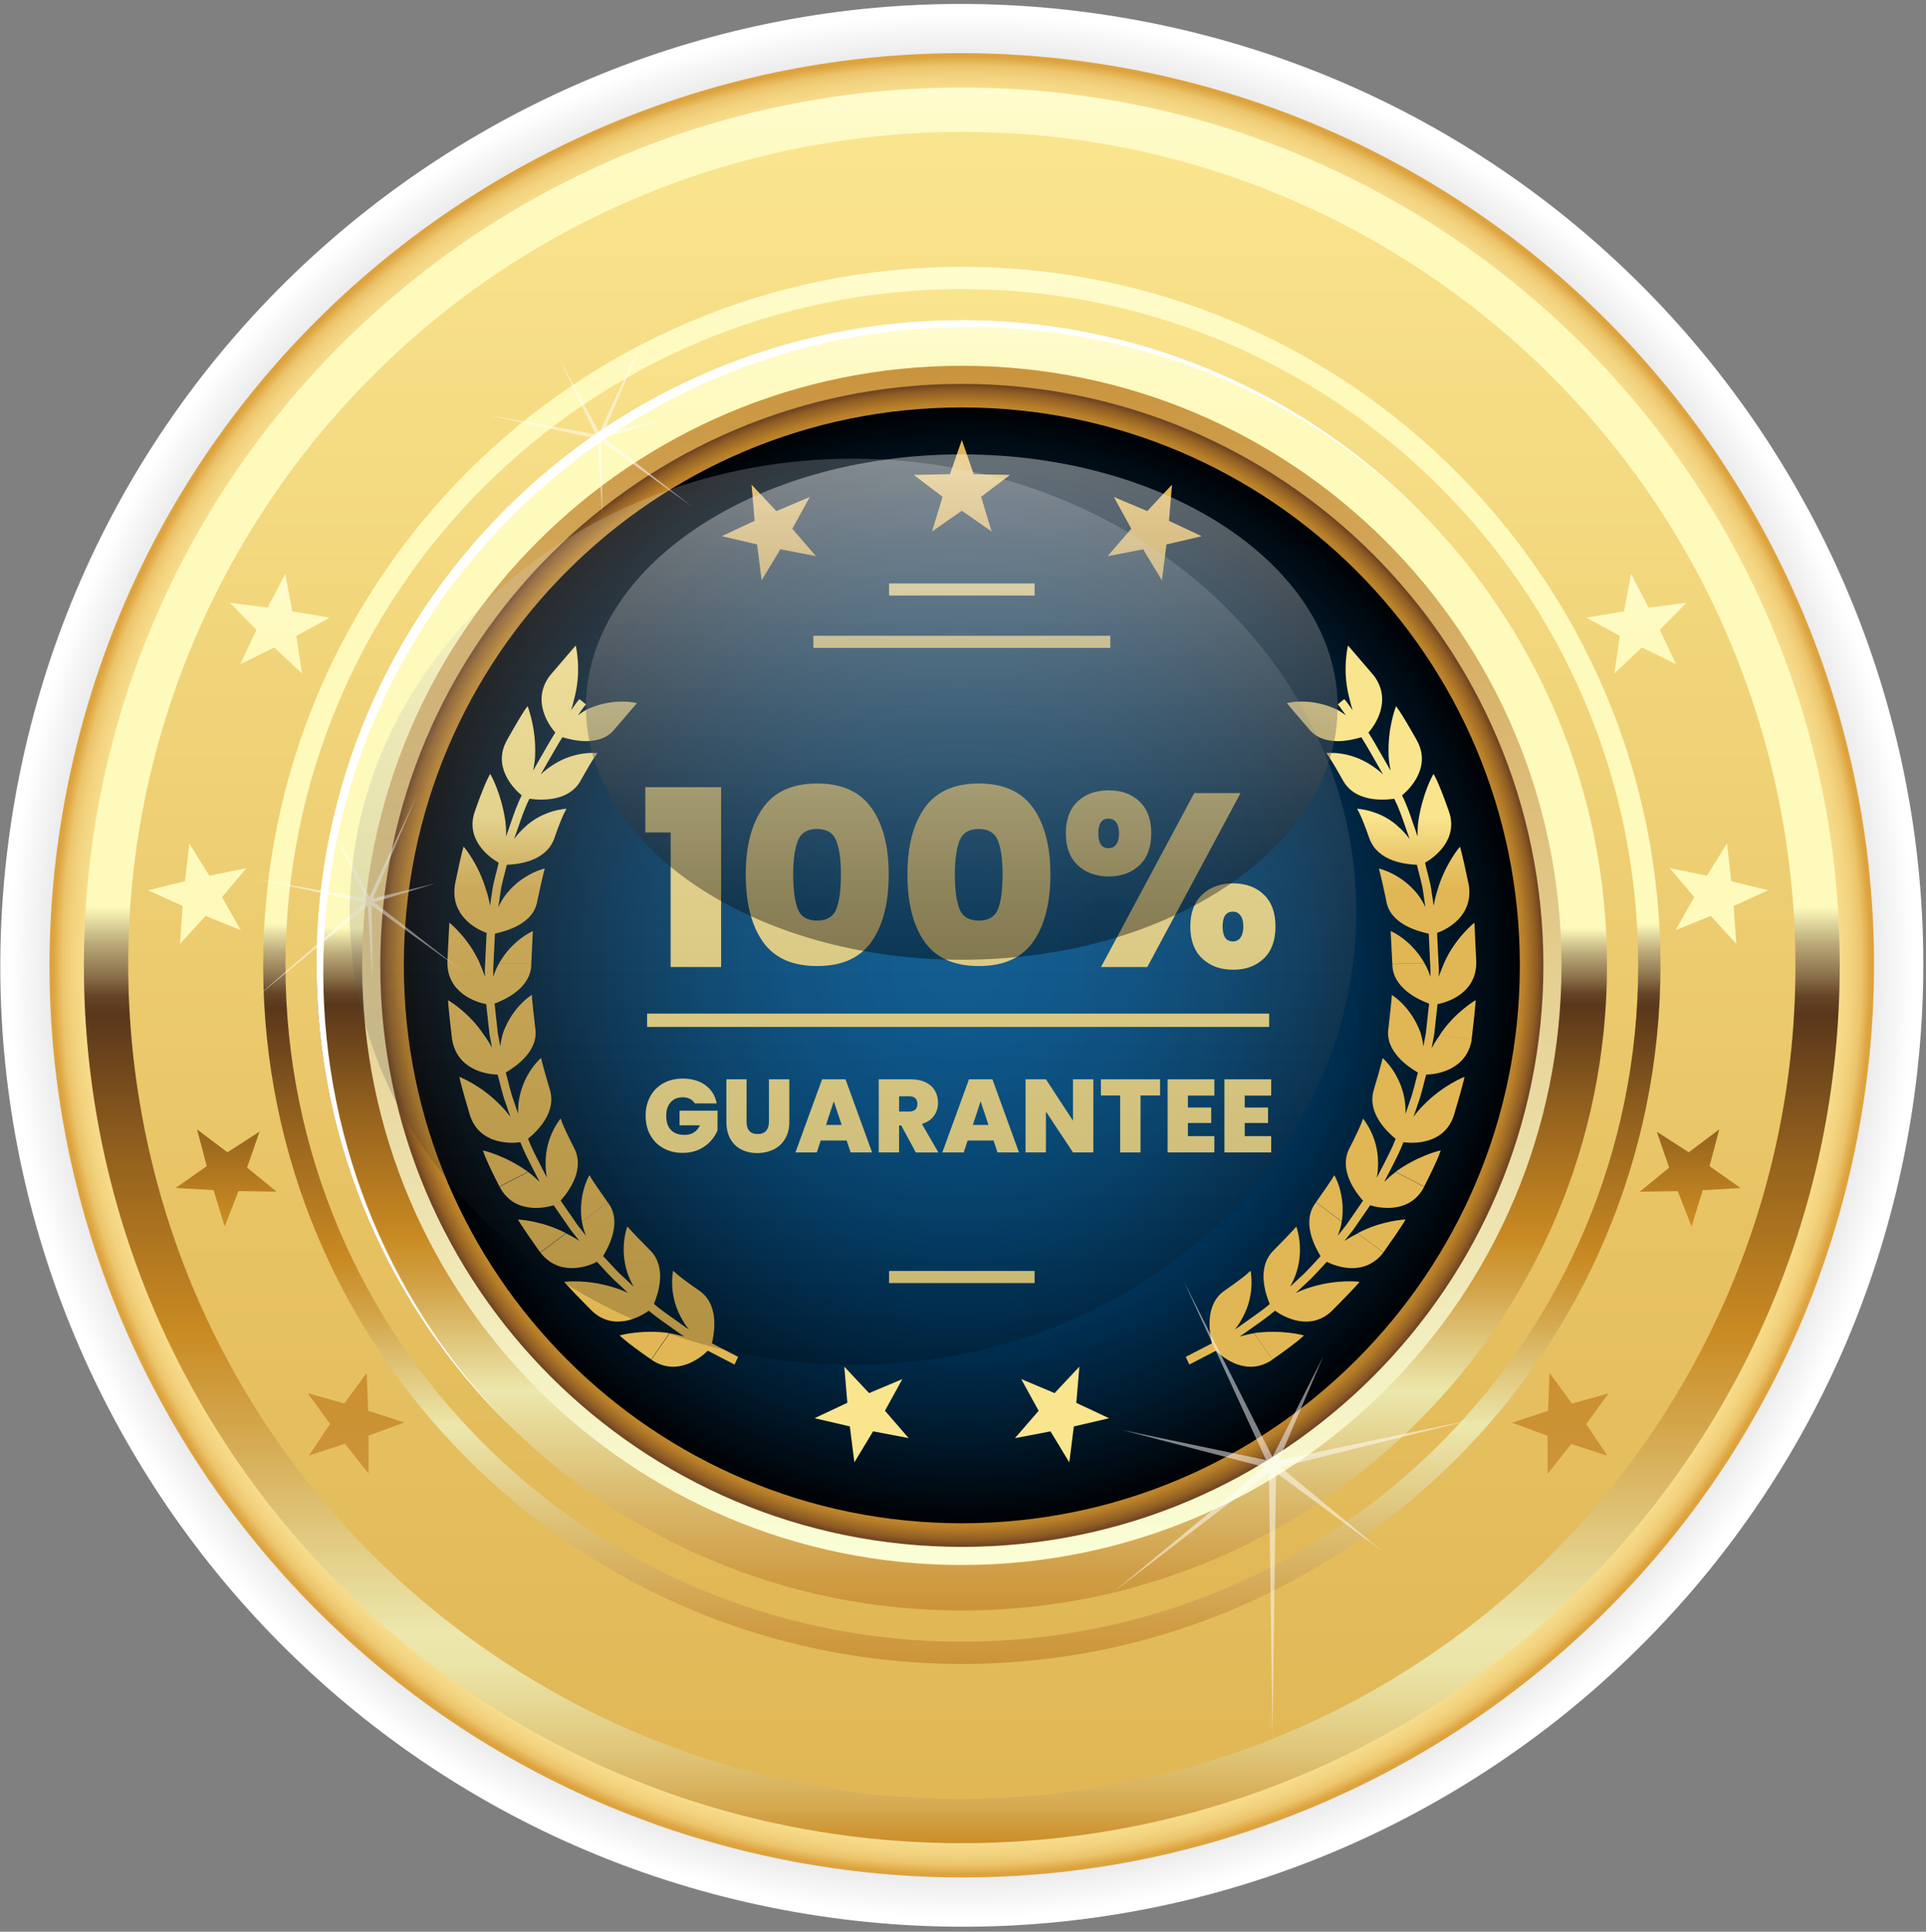 <svg xmlns="http://www.w3.org/2000/svg" width="325" height="326" viewBox="0 0 325 326" fill="none"><rect x="0" y="0" width="325" height="326" fill="#808080" stroke="none"/><g clip-path="url(#clip0_10_524)"><path style="mix-blend-mode:multiply" d="M322.417 188.957C336.803 100.528 276.777 17.181 188.346 2.795C99.915 -11.591 16.564 48.433 2.178 136.862C-12.208 225.29 47.818 308.638 136.249 323.024C224.681 337.409 308.031 277.386 322.417 188.957Z" fill="url(#paint0_radial_10_524)"></path><path d="M312.123 198.073C331.547 115.326 280.212 32.501 197.462 13.077C114.712 -6.346 31.884 44.988 12.46 127.735C-6.964 210.482 44.372 293.307 127.121 312.731C209.871 332.154 292.699 280.82 312.123 198.073Z" fill="url(#paint1_radial_10_524)"></path><path d="M310.442 162.916C310.442 244.726 244.115 311.051 162.303 311.051C80.491 311.051 14.154 244.726 14.154 162.916C14.154 81.106 80.48 14.771 162.303 14.771C244.125 14.771 310.442 81.096 310.442 162.916Z" fill="url(#paint2_linear_10_524)"></path><path d="M185.007 301.711C261.665 289.172 313.644 216.865 301.104 140.209C288.565 63.553 216.255 11.577 139.597 24.116C62.939 36.655 10.96 108.962 23.5 185.617C36.039 262.273 108.349 314.25 185.007 301.711Z" fill="url(#paint3_linear_10_524)"></path><path d="M280.197 162.916C280.197 228.024 227.413 280.806 162.303 280.806C97.192 280.806 44.409 228.024 44.409 162.916C44.409 97.808 97.192 45.026 162.303 45.026C227.413 45.026 280.197 97.808 280.197 162.916Z" fill="url(#paint4_linear_10_524)"></path><path d="M276.435 162.916C276.435 225.949 225.338 277.045 162.303 277.045C99.267 277.045 48.17 225.949 48.17 162.916C48.17 99.882 99.267 48.787 162.303 48.787C225.338 48.787 276.435 99.882 276.435 162.916Z" fill="url(#paint5_linear_10_524)"></path><path d="M271.171 162.916C271.171 223.047 222.425 271.791 162.293 271.791C102.16 271.791 53.414 223.047 53.414 162.916C53.414 102.785 102.16 54.041 162.293 54.041C222.425 54.041 271.171 102.785 271.171 162.916Z" fill="url(#paint6_linear_10_524)"></path><path d="M54.549 164.051C54.549 103.92 103.295 55.176 163.427 55.176C193.202 55.176 220.187 67.134 239.843 86.503C220.095 66.47 192.65 54.041 162.293 54.041C102.16 54.041 53.414 102.785 53.414 162.916C53.414 193.273 65.843 220.717 85.877 240.464C66.508 220.809 54.549 193.825 54.549 164.051Z" fill="white"></path><path d="M263.495 162.916C263.495 218.795 218.194 264.105 162.303 264.105C106.412 264.105 61.111 218.795 61.111 162.916C61.111 107.037 106.412 61.727 162.303 61.727C218.194 61.727 263.495 107.027 263.495 162.916Z" fill="url(#paint7_linear_10_524)"></path><path d="M260.439 162.916C260.439 217.118 216.497 261.049 162.303 261.049C108.109 261.049 64.167 217.108 64.167 162.916C64.167 108.724 108.109 64.783 162.303 64.783C216.497 64.783 260.439 108.714 260.439 162.916Z" fill="url(#paint8_radial_10_524)"></path><path d="M162.303 68.759C110.296 68.759 68.143 110.911 68.143 162.906C68.143 214.901 110.296 257.063 162.303 257.063C214.309 257.063 256.463 214.911 256.463 162.906C256.463 110.901 214.309 68.759 162.303 68.759Z" fill="url(#paint9_radial_10_524)"></path><path d="M55.632 104.237L49.315 103.163L48.13 96.867L45.155 102.54L38.797 101.722L43.274 106.301L40.535 112.097L46.279 109.255L50.941 113.65L50.01 107.313L55.632 104.237ZM30.365 159.287L34.688 154.565L40.627 156.977L37.469 151.397L41.598 146.501L35.322 147.778L31.939 142.341L31.213 148.709L24.988 150.242L30.825 152.899L30.365 159.287ZM43.775 190.993L38.378 194.458L33.257 190.605L34.883 196.799L29.639 200.479L36.038 200.846L37.918 206.969L40.249 201L46.658 201.102L41.7 197.044L43.785 190.983L43.775 190.993ZM61.877 231.684L58.096 236.855L51.932 235.108L55.693 240.3L52.126 245.625L58.228 243.652L62.194 248.681V242.273L68.215 240.055L62.123 238.061L61.877 231.663V231.684ZM265.253 236.855L261.471 231.684L261.226 238.092L255.134 240.085L261.144 242.303V248.712L265.12 243.683L271.222 245.656L267.665 240.331L271.427 235.138L265.263 236.876L265.253 236.855ZM290.091 190.605L284.97 194.458L279.573 190.993L281.658 197.054L276.701 201.112L283.11 201.01L285.44 206.979L287.321 200.857L293.72 200.489L288.476 196.809L290.101 190.615L290.091 190.605ZM285.89 151.407L282.732 156.977L288.67 154.565L292.994 159.287L292.534 152.899L298.37 150.242L292.146 148.709L291.42 142.341L288.037 147.778L281.761 146.501L285.89 151.397V151.407ZM277.079 109.255L282.824 112.097L280.084 106.301L284.561 101.722L278.204 102.54L275.229 96.867L274.033 103.163L267.716 104.237L273.338 107.313L272.408 113.65L277.069 109.255H277.079Z" fill="url(#paint10_linear_10_524)"></path><path d="M211.631 224.968L214.718 229.425C219.522 226.083 219.952 225.387 220.033 225.377C219.85 225.296 216.2 224.335 211.631 224.968ZM237.185 205.794C237.185 205.794 233.219 205.927 229.09 208.114L233.444 211.344C237.093 206.202 237.165 205.783 237.185 205.794ZM225.144 198.322C225.144 198.322 225.062 198.659 222.068 202.891L226.422 206.121C227.096 201.562 225.175 198.342 225.144 198.312V198.322ZM235.499 197.75L240.323 200.233C242.991 195 243.052 194.203 243.113 194.152C242.919 194.152 239.26 195.041 235.499 197.75ZM241.59 176.827L242.02 174.507L242.572 169.458C244.371 169.12 249.144 167.536 249.113 162.395C248.817 156.099 248.797 155.71 248.776 155.71C248.807 155.71 245.587 158.235 243.696 162.477C243.389 163.213 243.083 164 242.766 164.848C242.817 164.061 242.807 163.274 242.745 162.497L242.5 157.427C244.33 156.794 248.613 154.494 247.856 149.394L242.521 150.365C242.275 151.152 242.061 151.99 241.928 152.869L241.58 150.538C241.376 148.852 240.824 147.237 240.466 145.591C242.04 144.702 246.241 141.626 244.442 136.791C242.51 131.272 241.897 130.699 241.907 130.607C241.744 130.781 240.006 134.011 239.332 138.621C239.229 139.428 239.188 140.276 239.219 141.166L238.442 138.937C237.901 137.333 237.349 135.738 236.582 134.225C237.941 133.111 241.601 129.37 239.056 124.894L234.313 127.531C234.354 128.338 234.487 129.166 234.65 130.045L233.485 128.001C232.616 126.549 231.829 125.047 230.909 123.626C232.115 122.277 234.916 118.137 231.829 114.018C227.73 109.225 227.464 108.938 227.464 108.938C227.464 108.938 226.483 112.884 227.587 117.391C227.802 118.148 227.955 119.027 228.252 119.875C227.781 119.241 227.383 118.557 226.841 117.984L225.727 118.873C226.258 119.436 226.647 120.11 227.107 120.723C226.401 120.212 225.747 119.752 224.981 119.466C220.688 117.688 217.151 118.659 217.141 118.659C217.141 118.659 217.335 118.914 220.729 122.849C223.171 126.13 227.884 124.965 229.713 124.413C230.613 125.803 231.4 127.275 232.238 128.696L233.383 130.699C232.759 130.086 232.064 129.585 231.41 129.156L226.667 131.793C228.711 135.34 233.321 135.064 235.274 134.798C236.02 136.28 236.572 137.854 237.103 139.418L237.87 141.595C237.338 140.89 236.786 140.276 236.214 139.735L231.103 141.564C232.555 145.397 237.185 145.867 239.096 145.939C239.444 147.554 239.996 149.138 240.19 150.794L240.527 153.083C240.149 152.296 239.72 151.591 239.26 150.968C236.418 147.36 232.647 146.583 232.688 146.573C232.647 146.573 232.851 146.869 233.914 151.939C234.497 155.986 239.342 157.172 241.09 157.57L241.325 162.548C241.386 163.315 241.396 164.092 241.345 164.858C241.13 164.02 240.793 163.253 240.374 162.569L234.947 162.661C234.967 166.759 239.383 168.701 241.151 169.376L240.609 174.323L240.19 176.592C240.078 175.723 239.904 174.916 239.669 174.18C238.054 169.836 234.895 167.914 234.855 167.904C234.875 167.904 234.895 168.231 234.303 173.393C233.597 177.42 237.696 180.067 239.26 181.007C238.81 182.602 238.493 184.237 237.911 185.801L237.175 187.988C237.195 187.109 237.134 186.282 237.011 185.515C236.234 180.997 233.28 178.544 233.321 178.554C233.28 178.544 233.321 178.892 231.839 183.859C230.602 187.764 234.037 190.973 235.509 192.2C234.906 193.753 234.139 195.225 233.383 196.697L232.32 198.751C232.504 197.893 232.534 197.044 232.534 196.268C232.575 191.719 229.958 188.765 230.02 188.786C229.938 188.745 230.081 189.164 227.71 193.784C225.839 197.423 228.722 201.163 229.999 202.635L227.168 206.734L225.737 208.543C226.044 207.725 226.289 206.949 226.412 206.162L222.057 202.922C219.543 206.151 221.894 210.414 222.834 211.988C221.689 213.194 220.626 214.471 219.379 215.565L217.693 217.149C218.122 216.383 218.459 215.616 218.715 214.88C220.156 210.536 218.715 206.969 218.756 207C218.725 206.969 218.602 207.296 214.943 210.976C212.01 213.848 213.522 218.284 214.258 220.062C213.011 221.156 211.611 222.066 210.272 223.037C209.638 223.466 209.035 223.967 208.361 224.345C208.943 223.711 209.352 222.945 209.73 222.26C211.897 218.243 210.998 214.441 211.028 214.471C210.967 214.39 210.906 214.85 206.643 217.803C203.27 220.113 204.078 224.815 204.507 226.696L200.081 228.985L200.695 230.273L205.202 227.943C206.459 229.22 210.456 232.358 214.718 229.455L211.621 224.999C210.814 225.112 210.016 225.347 209.137 225.551C209.822 225.163 210.436 224.662 211.08 224.222C212.449 223.231 213.87 222.301 215.148 221.187C216.599 222.239 221.107 224.764 224.807 221.166C229.253 216.7 229.396 216.291 229.437 216.332C229.407 216.291 225.512 215.831 221.035 217.272C220.248 217.517 219.451 217.814 218.654 218.202L220.371 216.587C221.638 215.463 222.732 214.165 223.897 212.938C225.574 213.807 230.286 215.442 233.444 211.374L229.09 208.145C228.374 208.523 227.597 208.921 226.861 209.422L228.323 207.572L231.206 203.402C232.902 203.923 237.952 204.843 240.323 200.274L235.499 197.791C234.844 198.271 234.221 198.833 233.577 199.446L234.66 197.351C235.427 195.849 236.214 194.346 236.827 192.762C238.616 193.007 243.768 193.109 245.342 188.193C247.151 182.152 247.09 181.723 247.141 181.733C247.1 181.713 243.441 183.154 240.18 186.527C239.597 187.109 239.035 187.753 238.524 188.469L239.28 186.23C239.873 184.646 240.2 182.98 240.66 181.345C242.562 181.314 247.468 180.527 248.347 175.447L242.981 174.66C242.5 175.325 242.03 176.05 241.611 176.837L241.59 176.827ZM242.96 174.65L248.326 175.437C249.062 169.171 249.001 168.773 249.001 168.773C249.052 168.773 245.515 170.766 242.96 174.64V174.65ZM234.671 157.131C234.671 157.131 234.671 157.458 234.947 162.64L240.374 162.548C238.074 158.521 234.701 157.131 234.671 157.131ZM246.364 142.873C246.364 142.873 243.778 145.867 242.521 150.365L247.856 149.394C246.579 143.22 246.313 142.873 246.364 142.862V142.873ZM229.028 136.474C228.916 136.515 229.407 136.668 231.103 141.574L236.214 139.745C233.004 136.576 228.947 136.515 229.039 136.474H229.028ZM223.805 127.091C223.805 127.091 224.132 127.265 226.667 131.793L231.41 129.156C227.608 126.621 223.846 127.081 223.805 127.091ZM235.57 119.18C235.57 119.18 234.108 122.819 234.323 127.531L239.066 124.894C235.958 119.395 235.539 119.2 235.58 119.18H235.57ZM117.962 217.783C113.69 214.829 113.628 214.379 113.577 214.451C113.608 214.42 112.709 218.222 114.875 222.239C115.254 222.924 115.663 223.691 116.245 224.324C115.571 223.946 114.978 223.456 114.334 223.016C112.985 222.045 111.594 221.136 110.347 220.042C111.083 218.253 112.586 213.827 109.663 210.955C106.003 207.276 105.881 206.949 105.85 206.979C105.891 206.949 104.439 210.516 105.891 214.86C106.146 215.596 106.484 216.362 106.913 217.129L105.226 215.545C103.979 214.441 102.916 213.163 101.772 211.967C102.712 210.393 105.063 206.131 102.548 202.901L98.194 206.141C98.317 206.918 98.552 207.705 98.869 208.523L97.438 206.714L94.606 202.615C95.894 201.153 98.766 197.412 96.896 193.763C94.525 189.143 94.668 188.724 94.586 188.765C94.647 188.745 92.031 191.699 92.072 196.247C92.072 197.034 92.102 197.883 92.286 198.731L91.223 196.676C90.467 195.194 89.7 193.723 89.097 192.179C90.579 190.953 94.003 187.743 92.766 183.839C91.284 178.871 91.325 178.524 91.284 178.534C91.325 178.534 88.382 180.977 87.594 185.495C87.472 186.271 87.41 187.099 87.431 187.978L86.695 185.791C86.112 184.237 85.796 182.602 85.346 180.997C86.91 180.057 91.019 177.41 90.303 173.383C89.71 168.231 89.741 167.904 89.751 167.894C89.71 167.894 86.552 169.826 84.937 174.17C84.702 174.905 84.528 175.713 84.416 176.582L83.997 174.313L83.455 169.366C85.223 168.691 89.639 166.749 89.659 162.65L84.232 162.558C83.823 163.253 83.475 164.01 83.261 164.848C83.21 164.081 83.22 163.305 83.281 162.538L83.516 157.56C85.264 157.162 90.109 155.986 90.692 151.928L85.356 150.968C84.896 151.591 84.467 152.296 84.089 153.083L84.426 150.794C84.62 149.138 85.162 147.564 85.519 145.939C87.431 145.867 92.051 145.397 93.513 141.564L88.402 139.735C87.83 140.276 87.267 140.89 86.746 141.595L87.513 139.418C88.044 137.844 88.586 136.28 89.342 134.798C91.295 135.064 95.904 135.34 97.949 131.793L93.206 129.156C92.552 129.585 91.857 130.086 91.233 130.699L92.378 128.696C93.227 127.275 94.003 125.803 94.903 124.413C96.733 124.965 101.445 126.13 103.887 122.849C107.281 118.914 107.475 118.659 107.475 118.659C107.475 118.659 103.928 117.698 99.635 119.466C98.869 119.752 98.215 120.212 97.509 120.723C97.969 120.11 98.358 119.436 98.889 118.873L97.775 117.984C97.233 118.557 96.835 119.241 96.365 119.875C96.661 119.037 96.814 118.158 97.029 117.391C98.133 112.884 97.151 108.928 97.151 108.938C97.151 108.938 96.886 109.225 92.787 114.018C89.7 118.137 92.501 122.277 93.707 123.626C92.787 125.047 91.99 126.539 91.131 128.001L89.966 130.045C90.129 129.176 90.262 128.348 90.303 127.531L85.56 124.894C83.015 129.37 86.675 133.111 88.034 134.225C87.267 135.738 86.716 137.343 86.174 138.937L85.397 141.166C85.428 140.276 85.376 139.428 85.284 138.621C84.62 134.011 82.872 130.781 82.709 130.607C82.719 130.699 82.106 131.282 80.174 136.791C78.375 141.626 82.566 144.702 84.15 145.591C83.792 147.247 83.24 148.862 83.036 150.538L82.688 152.869C82.555 151.99 82.341 151.152 82.095 150.365L76.76 149.394C76.003 154.494 80.286 156.794 82.116 157.427L81.871 162.497C81.809 163.284 81.799 164.071 81.85 164.848C81.533 164 81.227 163.213 80.92 162.477C79.029 158.235 75.809 155.7 75.84 155.71C75.819 155.71 75.799 156.099 75.492 162.395C75.462 167.536 80.245 169.11 82.044 169.458L82.596 174.507L83.025 176.827C82.617 176.04 82.147 175.314 81.656 174.65C79.1 170.766 75.564 168.773 75.615 168.783C75.615 168.783 75.543 169.182 76.29 175.447C77.169 180.527 82.075 181.314 83.976 181.345C84.436 182.97 84.753 184.646 85.356 186.23L86.112 188.469C85.591 187.753 85.029 187.109 84.457 186.527C81.196 183.154 77.537 181.713 77.496 181.733C77.547 181.723 77.486 182.142 79.295 188.193C80.879 193.099 86.02 193.007 87.809 192.762C88.422 194.346 89.21 195.849 89.976 197.351L91.06 199.446C90.416 198.833 89.792 198.271 89.138 197.791L84.313 200.274C86.685 204.853 91.724 203.923 93.431 203.402L96.313 207.572L97.775 209.422C97.039 208.921 96.262 208.523 95.547 208.145L91.192 211.374C94.351 215.442 99.063 213.807 100.739 212.938C101.904 214.165 102.988 215.463 104.266 216.587L105.983 218.202C105.186 217.814 104.388 217.507 103.601 217.272C99.135 215.841 95.23 216.301 95.199 216.332C95.24 216.291 95.383 216.7 99.829 221.166C103.53 224.754 108.027 222.239 109.489 221.187C110.766 222.301 112.187 223.231 113.557 224.222C114.211 224.662 114.814 225.163 115.499 225.551C114.61 225.347 113.823 225.112 113.015 224.999L109.918 229.455C114.17 232.358 118.167 229.21 119.434 227.943L123.942 230.273L124.555 228.985L120.129 226.696C120.569 224.815 121.376 220.124 117.993 217.803L117.962 217.783ZM104.562 225.377C104.654 225.398 105.073 226.083 109.877 229.425L112.964 224.968C108.395 224.335 104.746 225.296 104.562 225.377ZM87.41 205.794C87.41 205.794 87.502 206.202 91.152 211.344L95.506 208.114C91.376 205.937 87.37 205.814 87.41 205.794ZM98.184 206.121L102.538 202.891C99.543 198.649 99.472 198.312 99.462 198.322C99.431 198.342 97.509 201.562 98.184 206.131V206.121ZM81.482 194.152C81.554 194.203 81.605 195 84.272 200.233L89.097 197.75C85.325 195.041 81.676 194.162 81.482 194.152ZM89.925 157.131C89.925 157.131 86.531 158.531 84.221 162.548L89.649 162.64C89.915 157.448 89.894 157.131 89.925 157.131ZM91.918 146.573C91.918 146.573 88.187 147.36 85.356 150.968L90.692 151.928C91.755 146.859 91.959 146.573 91.918 146.562V146.573ZM78.232 142.873C78.232 142.873 78.017 143.23 76.739 149.404L82.075 150.375C80.808 145.867 78.273 142.883 78.232 142.883V142.873ZM95.567 136.474C95.649 136.515 91.601 136.576 88.392 139.745L93.502 141.574C95.189 136.668 95.68 136.525 95.577 136.474H95.567ZM100.801 127.091C100.801 127.091 96.998 126.621 93.196 129.156L97.939 131.793C100.484 127.265 100.831 127.112 100.801 127.091ZM89.036 119.18C89.036 119.18 88.647 119.395 85.55 124.894L90.293 127.531C90.508 122.819 89.005 119.149 89.046 119.18H89.036Z" fill="url(#paint11_linear_10_524)"></path><path opacity="0.5" d="M62.951 151.611L73.428 149.097L63.124 152.266L77.966 163.836L62.716 152.807L62.859 165.369L62.041 152.828L42.661 168.793L61.601 152.306L43.213 148.33L61.734 151.642L55.653 138.978L62.337 151.335L70.31 134.287L62.951 151.611Z" fill="white"></path><path d="M187.356 107.293H137.25V109.337H187.356V107.293Z" fill="url(#paint12_linear_10_524)"></path><path d="M174.579 98.462H150.027V100.506H174.579V98.462Z" fill="url(#paint13_linear_10_524)"></path><path d="M174.579 214.481H150.027V216.526H174.579V214.481Z" fill="url(#paint14_linear_10_524)"></path><path d="M164.306 80.023L162.303 74.248L160.299 80.023L154.187 80.146L159.052 83.835L157.284 89.682L162.303 86.197L167.322 89.682L165.553 83.835L170.429 80.146L164.317 80.023H164.306ZM133.693 89.232L136.637 83.876L131.005 86.248L126.824 81.791L127.335 87.883L121.806 90.479L127.754 91.869L128.521 97.93L131.68 92.697L137.679 93.842L133.683 89.222L133.693 89.232ZM152.286 232.726L146.654 235.098L142.473 230.641L142.984 236.733L137.455 239.329L143.403 240.719L144.17 246.78L147.329 241.547L153.328 242.692L149.332 238.072L152.276 232.716L152.286 232.726ZM182.132 230.641L177.952 235.098L172.32 232.726L175.264 238.082L171.267 242.702L177.267 241.557L180.436 246.79L181.202 240.729L187.151 239.339L181.621 236.743L182.132 230.651V230.641ZM197.26 87.883L197.771 81.791L193.591 86.248L187.959 83.876L190.902 89.232L186.906 93.852L192.906 92.707L196.064 97.941L196.831 91.879L202.78 90.489L197.25 87.893L197.26 87.883Z" fill="url(#paint15_linear_10_524)"></path><path d="M214.166 171.052H109.192V173.301H214.166V171.052Z" fill="url(#paint16_linear_10_524)"></path><path d="M108.896 140.481V132.846H121.683V163.192H113.168V140.481H108.896Z" fill="url(#paint17_linear_10_524)"></path><path d="M128.746 136.331C130.688 133.592 133.724 132.222 137.884 132.222C142.044 132.222 145.09 133.592 147.042 136.331C148.995 139.07 149.966 142.821 149.966 147.584C149.966 152.348 148.995 156.18 147.063 158.92C145.121 161.659 142.064 163.029 137.884 163.029C133.703 163.029 130.657 161.659 128.726 158.92C126.804 156.18 125.843 152.399 125.843 147.584C125.843 142.77 126.814 139.07 128.746 136.331ZM141.114 141.871C140.593 140.552 139.509 139.898 137.874 139.898C136.238 139.898 135.165 140.552 134.634 141.871C134.112 143.189 133.846 145.091 133.846 147.584C133.846 150.078 134.102 152.061 134.613 153.38C135.124 154.698 136.208 155.353 137.874 155.353C139.54 155.353 140.623 154.698 141.134 153.38C141.645 152.061 141.901 150.14 141.901 147.584C141.901 145.029 141.635 143.189 141.114 141.871Z" fill="url(#paint18_linear_10_524)"></path><path d="M156.027 136.331C157.969 133.592 161.005 132.222 165.165 132.222C169.325 132.222 172.371 133.592 174.323 136.331C176.276 139.07 177.247 142.821 177.247 147.584C177.247 152.348 176.276 156.18 174.344 158.92C172.402 161.659 169.345 163.029 165.165 163.029C160.984 163.029 157.938 161.659 156.006 158.92C154.085 156.18 153.124 152.399 153.124 147.584C153.124 142.77 154.095 139.07 156.027 136.331ZM168.395 141.871C167.874 140.552 166.79 139.898 165.155 139.898C163.519 139.898 162.446 140.552 161.914 141.871C161.393 143.189 161.127 145.091 161.127 147.584C161.127 150.078 161.383 152.061 161.894 153.38C162.405 154.698 163.489 155.353 165.155 155.353C166.821 155.353 167.904 154.698 168.415 153.38C168.926 152.061 169.182 150.14 169.182 147.584C169.182 145.029 168.916 143.189 168.395 141.871Z" fill="url(#paint19_linear_10_524)"></path><path d="M181.846 135.247C183.175 134 184.923 133.377 187.08 133.377C189.236 133.377 190.943 134 192.272 135.247C193.601 136.494 194.265 138.293 194.265 140.644C194.265 142.995 193.601 144.763 192.272 146.02C190.943 147.278 189.216 147.911 187.08 147.911C184.943 147.911 183.216 147.278 181.867 146.02C180.528 144.763 179.853 142.964 179.853 140.644C179.853 138.324 180.517 136.494 181.846 135.247ZM185.332 140.644C185.332 142.31 185.894 143.138 187.039 143.138C187.591 143.138 188.03 142.934 188.347 142.515C188.664 142.096 188.827 141.472 188.827 140.644C188.827 139.816 188.664 139.193 188.347 138.774C188.03 138.355 187.591 138.15 187.039 138.15C185.904 138.15 185.332 138.978 185.332 140.644ZM209.332 133.837L193.601 163.192H185.792L201.522 133.837H209.332ZM202.872 150.967C204.211 149.71 205.948 149.077 208.085 149.077C210.221 149.077 211.938 149.71 213.257 150.967C214.575 152.225 215.229 154.024 215.229 156.344C215.229 158.664 214.575 160.504 213.257 161.761C211.938 163.018 210.221 163.652 208.085 163.652C205.948 163.652 204.221 163.028 202.872 161.761C201.533 160.504 200.858 158.695 200.858 156.344C200.858 153.993 201.533 152.225 202.872 150.967ZM206.306 156.344C206.306 158.03 206.889 158.879 208.054 158.879C208.575 158.879 209.005 158.664 209.321 158.235C209.638 157.805 209.802 157.172 209.802 156.344C209.802 155.516 209.638 154.923 209.321 154.494C209.005 154.064 208.575 153.85 208.054 153.85C206.889 153.85 206.306 154.678 206.306 156.344Z" fill="url(#paint20_linear_10_524)"></path><path d="M117.237 186.199C117.042 185.872 116.766 185.627 116.419 185.443C116.071 185.269 115.673 185.177 115.203 185.177C114.344 185.177 113.659 185.453 113.169 186.015C112.668 186.578 112.422 187.324 112.422 188.274C112.422 189.337 112.688 190.145 113.22 190.697C113.751 191.249 114.528 191.525 115.54 191.525C116.746 191.525 117.594 190.983 118.116 189.9H114.671V187.436H121.08V190.758C120.814 191.412 120.416 192.026 119.894 192.598C119.373 193.17 118.719 193.64 117.921 194.008C117.124 194.376 116.225 194.56 115.213 194.56C113.976 194.56 112.882 194.295 111.932 193.763C110.981 193.232 110.245 192.496 109.724 191.545C109.203 190.595 108.947 189.511 108.947 188.285C108.947 187.058 109.203 185.985 109.724 185.034C110.245 184.084 110.971 183.338 111.922 182.816C112.862 182.285 113.956 182.019 115.192 182.019C116.746 182.019 118.024 182.397 119.046 183.143C120.058 183.89 120.691 184.912 120.937 186.21H117.247L117.237 186.199Z" fill="url(#paint21_linear_10_524)"></path><path d="M125.976 182.142V189.297C125.976 189.961 126.129 190.472 126.436 190.84C126.743 191.198 127.213 191.382 127.846 191.382C128.48 191.382 128.95 191.198 129.277 190.83C129.594 190.462 129.758 189.951 129.758 189.297V182.142H133.192V189.297C133.192 190.431 132.957 191.392 132.477 192.189C131.996 192.987 131.352 193.59 130.524 193.988C129.697 194.387 128.787 194.591 127.785 194.591C126.783 194.591 125.884 194.387 125.097 193.988C124.31 193.59 123.686 192.987 123.247 192.2C122.807 191.413 122.572 190.442 122.572 189.297V182.142H125.986H125.976Z" fill="url(#paint22_linear_10_524)"></path><path d="M142.872 192.465H138.497L137.833 194.479H134.225L138.722 182.142H142.678L147.155 194.479H143.536L142.872 192.465ZM142.024 189.839L140.695 185.852L139.386 189.839H142.034H142.024Z" fill="url(#paint23_linear_10_524)"></path><path d="M154.535 194.479L152.081 189.931H151.714V194.479H148.279V182.142H153.686C154.678 182.142 155.516 182.316 156.211 182.653C156.896 183.001 157.417 183.471 157.765 184.074C158.112 184.677 158.286 185.352 158.286 186.098C158.286 186.936 158.051 187.672 157.591 188.316C157.131 188.949 156.456 189.399 155.567 189.675L158.347 194.489H154.514L154.535 194.479ZM151.714 187.58H153.41C153.88 187.58 154.228 187.467 154.463 187.242C154.698 187.018 154.811 186.701 154.811 186.282C154.811 185.883 154.688 185.576 154.453 185.341C154.218 185.106 153.87 185.004 153.41 185.004H151.714V187.58Z" fill="url(#paint24_linear_10_524)"></path><path d="M167.659 192.465H163.284L162.62 194.479H159.012L163.509 182.142H167.465L171.942 194.479H168.323L167.659 192.465ZM166.8 189.839L165.472 185.852L164.163 189.839H166.811H166.8Z" fill="url(#paint25_linear_10_524)"></path><path d="M184.494 194.479H181.059L176.49 187.58V194.479H173.056V182.142H176.49L181.059 189.123V182.142H184.494V194.479Z" fill="url(#paint26_linear_10_524)"></path><path d="M195.747 182.142V184.871H192.456V194.479H189.022V184.871H185.771V182.142H195.747Z" fill="url(#paint27_linear_10_524)"></path><path d="M200.449 184.892V186.905H204.384V189.511H200.449V191.729H204.916V194.479H197.025V182.142H204.916V184.892H200.449Z" fill="url(#paint28_linear_10_524)"></path><path d="M210.037 184.892V186.905H213.972V189.511H210.037V191.729H214.504V194.479H206.613V182.142H214.504V184.892H210.037Z" fill="url(#paint29_linear_10_524)"></path><path opacity="0.5" d="M214.718 245.891L223.284 228.904L215.802 246.402L248.337 239.595L216.068 247.578L233.168 261.713L215.321 248.508L214.718 292.857L214.126 248.508L187.764 268.766L213.379 247.578L189.349 241.322L213.645 246.402L199.754 216.199L214.718 245.891Z" fill="white"></path><path opacity="0.5" d="M101.741 73.256L112.208 70.752L101.905 73.911L116.756 85.481L101.506 74.463L101.639 87.014L100.821 74.483L81.441 90.438L100.392 73.962L81.993 69.975L100.514 73.297L94.433 60.633L101.117 72.981L109.1 55.942L101.741 73.256Z" fill="white"></path><path style="mix-blend-mode:screen" opacity="0.2" d="M228.855 153.87C228.855 196.104 190.831 230.334 143.935 230.334C97.039 230.334 59.015 196.104 59.015 153.87C59.015 111.637 97.039 77.406 143.935 77.406C190.831 77.406 228.855 111.637 228.855 153.87Z" fill="url(#paint30_linear_10_524)"></path><path style="mix-blend-mode:screen" opacity="0.4" d="M225.717 119.323C225.717 142.873 197.321 161.966 162.293 161.966C127.264 161.966 98.879 142.873 98.879 119.323C98.879 95.774 127.274 76.681 162.293 76.681C197.311 76.681 225.717 95.774 225.717 119.323Z" fill="url(#paint31_linear_10_524)"></path></g><defs><radialGradient id="paint0_radial_10_524" cx="0" cy="0" r="1" gradientUnits="userSpaceOnUse" gradientTransform="translate(162.301 162.917) scale(162.224 162.219)"><stop></stop><stop offset="0.12" stop-color="#040404"></stop><stop offset="0.24" stop-color="#101010"></stop><stop offset="0.37" stop-color="#252525"></stop><stop offset="0.5" stop-color="#434343"></stop><stop offset="0.63" stop-color="#696969"></stop><stop offset="0.76" stop-color="#979797"></stop><stop offset="0.89" stop-color="#CDCDCD"></stop><stop offset="1" stop-color="white"></stop></radialGradient><radialGradient id="paint1_radial_10_524" cx="0" cy="0" r="1" gradientUnits="userSpaceOnUse" gradientTransform="translate(162.278 162.913) scale(153.904 153.899)"><stop stop-color="#DDA33E"></stop><stop offset="0.21" stop-color="#E1AD4C"></stop><stop offset="0.62" stop-color="#EECA73"></stop><stop offset="0.93" stop-color="#FAE395"></stop><stop offset="0.95" stop-color="#F9E192"></stop><stop offset="0.97" stop-color="#F2D27E"></stop><stop offset="0.98" stop-color="#ECC46B"></stop><stop offset="0.99" stop-color="#DDA33E"></stop></radialGradient><linearGradient id="paint2_linear_10_524" x1="162.303" y1="311.051" x2="162.303" y2="13.095" gradientUnits="userSpaceOnUse"><stop stop-color="#CC8E29"></stop><stop offset="0.02" stop-color="#D5A84F"></stop><stop offset="0.05" stop-color="#DFC477"></stop><stop offset="0.08" stop-color="#E6D895"></stop><stop offset="0.1" stop-color="#EBE4A7"></stop><stop offset="0.12" stop-color="#ECE7AC"></stop><stop offset="0.24" stop-color="#D3A449"></stop><stop offset="0.29" stop-color="#C98A22"></stop><stop offset="0.32" stop-color="#BA7E21"></stop><stop offset="0.39" stop-color="#93611E"></stop><stop offset="0.47" stop-color="#5A371B"></stop><stop offset="0.48" stop-color="#664527"></stop><stop offset="0.49" stop-color="#876C47"></stop><stop offset="0.51" stop-color="#BCAB7A"></stop><stop offset="0.53" stop-color="#FEFABB"></stop><stop offset="0.73" stop-color="#FEFABB"></stop><stop offset="0.76" stop-color="#FEFABB"></stop><stop offset="0.91" stop-color="#FEFABC"></stop><stop offset="0.96" stop-color="#FEFAC3"></stop><stop offset="1" stop-color="#FFFCCF"></stop></linearGradient><linearGradient id="paint3_linear_10_524" x1="162.299" y1="303.555" x2="162.299" y2="24.049" gradientUnits="userSpaceOnUse"><stop stop-color="#E1B755"></stop><stop offset="0.32" stop-color="#E7C263"></stop><stop offset="0.94" stop-color="#F8E18A"></stop><stop offset="1" stop-color="#FAE58F"></stop></linearGradient><linearGradient id="paint4_linear_10_524" x1="162.303" y1="280.806" x2="162.303" y2="45.026" gradientUnits="userSpaceOnUse"><stop stop-color="#CC9439"></stop><stop offset="0.03" stop-color="#D09E47"></stop><stop offset="0.09" stop-color="#DBBB6E"></stop><stop offset="0.17" stop-color="#ECE7AC"></stop><stop offset="0.25" stop-color="#D3A449"></stop><stop offset="0.29" stop-color="#C98A22"></stop><stop offset="0.32" stop-color="#BA7E21"></stop><stop offset="0.39" stop-color="#93611E"></stop><stop offset="0.47" stop-color="#5A371B"></stop><stop offset="0.48" stop-color="#664527"></stop><stop offset="0.49" stop-color="#876C47"></stop><stop offset="0.51" stop-color="#BCAB7A"></stop><stop offset="0.53" stop-color="#FEFABB"></stop><stop offset="0.73" stop-color="#FEFABB"></stop><stop offset="0.76" stop-color="#FEFABB"></stop><stop offset="0.91" stop-color="#FEFABC"></stop><stop offset="0.96" stop-color="#FEFAC3"></stop><stop offset="1" stop-color="#FFFCCF"></stop></linearGradient><linearGradient id="paint5_linear_10_524" x1="162.303" y1="276.288" x2="162.303" y2="47.796" gradientUnits="userSpaceOnUse"><stop stop-color="#E1B755"></stop><stop offset="0.32" stop-color="#E7C263"></stop><stop offset="0.94" stop-color="#F8E18A"></stop><stop offset="1" stop-color="#FAE58F"></stop></linearGradient><linearGradient id="paint6_linear_10_524" x1="162.303" y1="271.781" x2="162.303" y2="54.491" gradientUnits="userSpaceOnUse"><stop stop-color="#CC9439"></stop><stop offset="0.03" stop-color="#D09E47"></stop><stop offset="0.09" stop-color="#DBBB6E"></stop><stop offset="0.17" stop-color="#ECE7AC"></stop><stop offset="0.25" stop-color="#D3A449"></stop><stop offset="0.29" stop-color="#C98A22"></stop><stop offset="0.32" stop-color="#BA7E21"></stop><stop offset="0.39" stop-color="#93611E"></stop><stop offset="0.47" stop-color="#5A371B"></stop><stop offset="0.48" stop-color="#664527"></stop><stop offset="0.49" stop-color="#876C47"></stop><stop offset="0.51" stop-color="#BCAB7A"></stop><stop offset="0.53" stop-color="#FEFABB"></stop><stop offset="0.73" stop-color="#FEFABB"></stop><stop offset="0.76" stop-color="#FEFABB"></stop><stop offset="0.91" stop-color="#FEFABC"></stop><stop offset="0.96" stop-color="#FEFAC3"></stop><stop offset="1" stop-color="#FFFCCF"></stop></linearGradient><linearGradient id="paint7_linear_10_524" x1="162.303" y1="62.678" x2="162.303" y2="264.105" gradientUnits="userSpaceOnUse"><stop stop-color="#CA943E"></stop><stop offset="0.04" stop-color="#CC9945"></stop><stop offset="0.51" stop-color="#E5CF92"></stop><stop offset="0.84" stop-color="#F4F1C3"></stop><stop offset="1" stop-color="#FBFFD6"></stop></linearGradient><radialGradient id="paint8_radial_10_524" cx="0" cy="0" r="1" gradientUnits="userSpaceOnUse" gradientTransform="translate(162.303 162.916) scale(98.136 98.133)"><stop stop-color="#FFFDB5"></stop><stop offset="0.41" stop-color="#FEFBB3"></stop><stop offset="0.55" stop-color="#FBF5AC"></stop><stop offset="0.66" stop-color="#F6ECA0"></stop><stop offset="0.74" stop-color="#EFDE8F"></stop><stop offset="0.82" stop-color="#E6CC79"></stop><stop offset="0.88" stop-color="#DBB65E"></stop><stop offset="0.94" stop-color="#CE9C3E"></stop><stop offset="0.97" stop-color="#B77E28"></stop><stop offset="0.99" stop-color="#905E24"></stop><stop offset="1" stop-color="#734622"></stop></radialGradient><radialGradient id="paint9_radial_10_524" cx="0" cy="0" r="1" gradientUnits="userSpaceOnUse" gradientTransform="translate(162.303 162.916) scale(94.16 94.157)"><stop stop-color="#005D9E"></stop><stop offset="0.15" stop-color="#005A99"></stop><stop offset="0.31" stop-color="#00528C"></stop><stop offset="0.48" stop-color="#004576"></stop><stop offset="0.65" stop-color="#003257"></stop><stop offset="0.83" stop-color="#001B2F"></stop><stop offset="1" stop-color="#000103"></stop></radialGradient><linearGradient id="paint10_linear_10_524" x1="161.679" y1="249.744" x2="161.679" y2="96.663" gradientUnits="userSpaceOnUse"><stop stop-color="#CC9439"></stop><stop offset="0.2" stop-color="#CA8D2A"></stop><stop offset="0.29" stop-color="#C98A22"></stop><stop offset="0.32" stop-color="#BA7E21"></stop><stop offset="0.39" stop-color="#93611E"></stop><stop offset="0.47" stop-color="#5A371B"></stop><stop offset="0.48" stop-color="#664527"></stop><stop offset="0.49" stop-color="#876C47"></stop><stop offset="0.51" stop-color="#BCAB7A"></stop><stop offset="0.53" stop-color="#FEFABB"></stop><stop offset="0.73" stop-color="#FEFABB"></stop><stop offset="0.76" stop-color="#FEFABB"></stop><stop offset="0.91" stop-color="#FEFABC"></stop><stop offset="0.96" stop-color="#FEFAC3"></stop><stop offset="1" stop-color="#FFFCCF"></stop></linearGradient><linearGradient id="paint11_linear_10_524" x1="162.303" y1="150.119" x2="162.303" y2="137.854" gradientUnits="userSpaceOnUse"><stop stop-color="#E1B755"></stop><stop offset="0.32" stop-color="#E7C263"></stop><stop offset="0.94" stop-color="#F8E18A"></stop><stop offset="1" stop-color="#FAE58F"></stop></linearGradient><linearGradient id="paint12_linear_10_524" x1="233.914" y1="214.4" x2="224.715" y2="200.775" gradientUnits="userSpaceOnUse"><stop stop-color="#E1B755"></stop><stop offset="0.32" stop-color="#E7C263"></stop><stop offset="0.94" stop-color="#F8E18A"></stop><stop offset="1" stop-color="#FAE58F"></stop></linearGradient><linearGradient id="paint13_linear_10_524" x1="238.003" y1="211.64" x2="228.804" y2="198.015" gradientUnits="userSpaceOnUse"><stop stop-color="#E1B755"></stop><stop offset="0.32" stop-color="#E7C263"></stop><stop offset="0.94" stop-color="#F8E18A"></stop><stop offset="1" stop-color="#FAE58F"></stop></linearGradient><linearGradient id="paint14_linear_10_524" x1="185.618" y1="250.061" x2="176.419" y2="236.426" gradientUnits="userSpaceOnUse"><stop stop-color="#E1B755"></stop><stop offset="0.32" stop-color="#E7C263"></stop><stop offset="0.94" stop-color="#F8E18A"></stop><stop offset="1" stop-color="#FAE58F"></stop></linearGradient><linearGradient id="paint15_linear_10_524" x1="162.303" y1="85.665" x2="162.303" y2="201.143" gradientUnits="userSpaceOnUse"><stop stop-color="#E1B755"></stop><stop offset="0.32" stop-color="#E7C263"></stop><stop offset="0.94" stop-color="#F8E18A"></stop><stop offset="1" stop-color="#FAE58F"></stop></linearGradient><linearGradient id="paint16_linear_10_524" x1="109.192" y1="172.177" x2="214.156" y2="172.177" gradientUnits="userSpaceOnUse"><stop stop-color="#FAE58F"></stop><stop offset="0.86" stop-color="#FAE58F"></stop><stop offset="1" stop-color="#FAE58F"></stop></linearGradient><linearGradient id="paint17_linear_10_524" x1="108.896" y1="148.014" x2="121.683" y2="148.014" gradientUnits="userSpaceOnUse"><stop stop-color="#FAE58F"></stop><stop offset="0.86" stop-color="#FAE58F"></stop><stop offset="1" stop-color="#FAE58F"></stop></linearGradient><linearGradient id="paint18_linear_10_524" x1="125.843" y1="147.625" x2="149.966" y2="147.625" gradientUnits="userSpaceOnUse"><stop stop-color="#FAE58F"></stop><stop offset="0.86" stop-color="#FAE58F"></stop><stop offset="1" stop-color="#FAE58F"></stop></linearGradient><linearGradient id="paint19_linear_10_524" x1="153.114" y1="147.625" x2="177.236" y2="147.625" gradientUnits="userSpaceOnUse"><stop stop-color="#FAE58F"></stop><stop offset="0.86" stop-color="#FAE58F"></stop><stop offset="1" stop-color="#FAE58F"></stop></linearGradient><linearGradient id="paint20_linear_10_524" x1="179.853" y1="148.514" x2="215.229" y2="148.514" gradientUnits="userSpaceOnUse"><stop stop-color="#FAE58F"></stop><stop offset="0.86" stop-color="#FAE58F"></stop><stop offset="1" stop-color="#FAE58F"></stop></linearGradient><linearGradient id="paint21_linear_10_524" x1="108.947" y1="188.295" x2="121.07" y2="188.295" gradientUnits="userSpaceOnUse"><stop stop-color="#FAE58F"></stop><stop offset="0.86" stop-color="#FAE58F"></stop><stop offset="1" stop-color="#FAE58F"></stop></linearGradient><linearGradient id="paint22_linear_10_524" x1="122.562" y1="188.367" x2="133.182" y2="188.367" gradientUnits="userSpaceOnUse"><stop stop-color="#FAE58F"></stop><stop offset="0.86" stop-color="#FAE58F"></stop><stop offset="1" stop-color="#FAE58F"></stop></linearGradient><linearGradient id="paint23_linear_10_524" x1="134.235" y1="188.305" x2="147.165" y2="188.305" gradientUnits="userSpaceOnUse"><stop stop-color="#FAE58F"></stop><stop offset="0.86" stop-color="#FAE58F"></stop><stop offset="1" stop-color="#FAE58F"></stop></linearGradient><linearGradient id="paint24_linear_10_524" x1="148.279" y1="188.305" x2="158.368" y2="188.305" gradientUnits="userSpaceOnUse"><stop stop-color="#FAE58F"></stop><stop offset="0.86" stop-color="#FAE58F"></stop><stop offset="1" stop-color="#FAE58F"></stop></linearGradient><linearGradient id="paint25_linear_10_524" x1="159.012" y1="188.305" x2="171.942" y2="188.305" gradientUnits="userSpaceOnUse"><stop stop-color="#FAE58F"></stop><stop offset="0.86" stop-color="#FAE58F"></stop><stop offset="1" stop-color="#FAE58F"></stop></linearGradient><linearGradient id="paint26_linear_10_524" x1="173.066" y1="188.305" x2="184.494" y2="188.305" gradientUnits="userSpaceOnUse"><stop stop-color="#FAE58F"></stop><stop offset="0.86" stop-color="#FAE58F"></stop><stop offset="1" stop-color="#FAE58F"></stop></linearGradient><linearGradient id="paint27_linear_10_524" x1="185.771" y1="188.305" x2="195.747" y2="188.305" gradientUnits="userSpaceOnUse"><stop stop-color="#FAE58F"></stop><stop offset="0.86" stop-color="#FAE58F"></stop><stop offset="1" stop-color="#FAE58F"></stop></linearGradient><linearGradient id="paint28_linear_10_524" x1="197.025" y1="188.305" x2="204.916" y2="188.305" gradientUnits="userSpaceOnUse"><stop stop-color="#FAE58F"></stop><stop offset="0.86" stop-color="#FAE58F"></stop><stop offset="1" stop-color="#FAE58F"></stop></linearGradient><linearGradient id="paint29_linear_10_524" x1="206.613" y1="188.305" x2="214.504" y2="188.305" gradientUnits="userSpaceOnUse"><stop stop-color="#FAE58F"></stop><stop offset="0.86" stop-color="#FAE58F"></stop><stop offset="1" stop-color="#FAE58F"></stop></linearGradient><linearGradient id="paint30_linear_10_524" x1="143.935" y1="230.334" x2="143.935" y2="77.723" gradientUnits="userSpaceOnUse"><stop></stop><stop offset="0.1" stop-color="#0E0E0E"></stop><stop offset="0.28" stop-color="#353535"></stop><stop offset="0.53" stop-color="#757575"></stop><stop offset="0.84" stop-color="#CBCBCB"></stop><stop offset="1" stop-color="#FAFAFA"></stop></linearGradient><linearGradient id="paint31_linear_10_524" x1="162.303" y1="161.618" x2="162.303" y2="78.02" gradientUnits="userSpaceOnUse"><stop></stop><stop offset="0.1" stop-color="#0E0E0E"></stop><stop offset="0.28" stop-color="#353535"></stop><stop offset="0.53" stop-color="#757575"></stop><stop offset="0.84" stop-color="#CBCBCB"></stop><stop offset="1" stop-color="#FAFAFA"></stop></linearGradient><clipPath id="clip0_10_524"><rect width="324.438" height="324.438" fill="white" transform="translate(0.079 0.697)"></rect></clipPath></defs></svg>